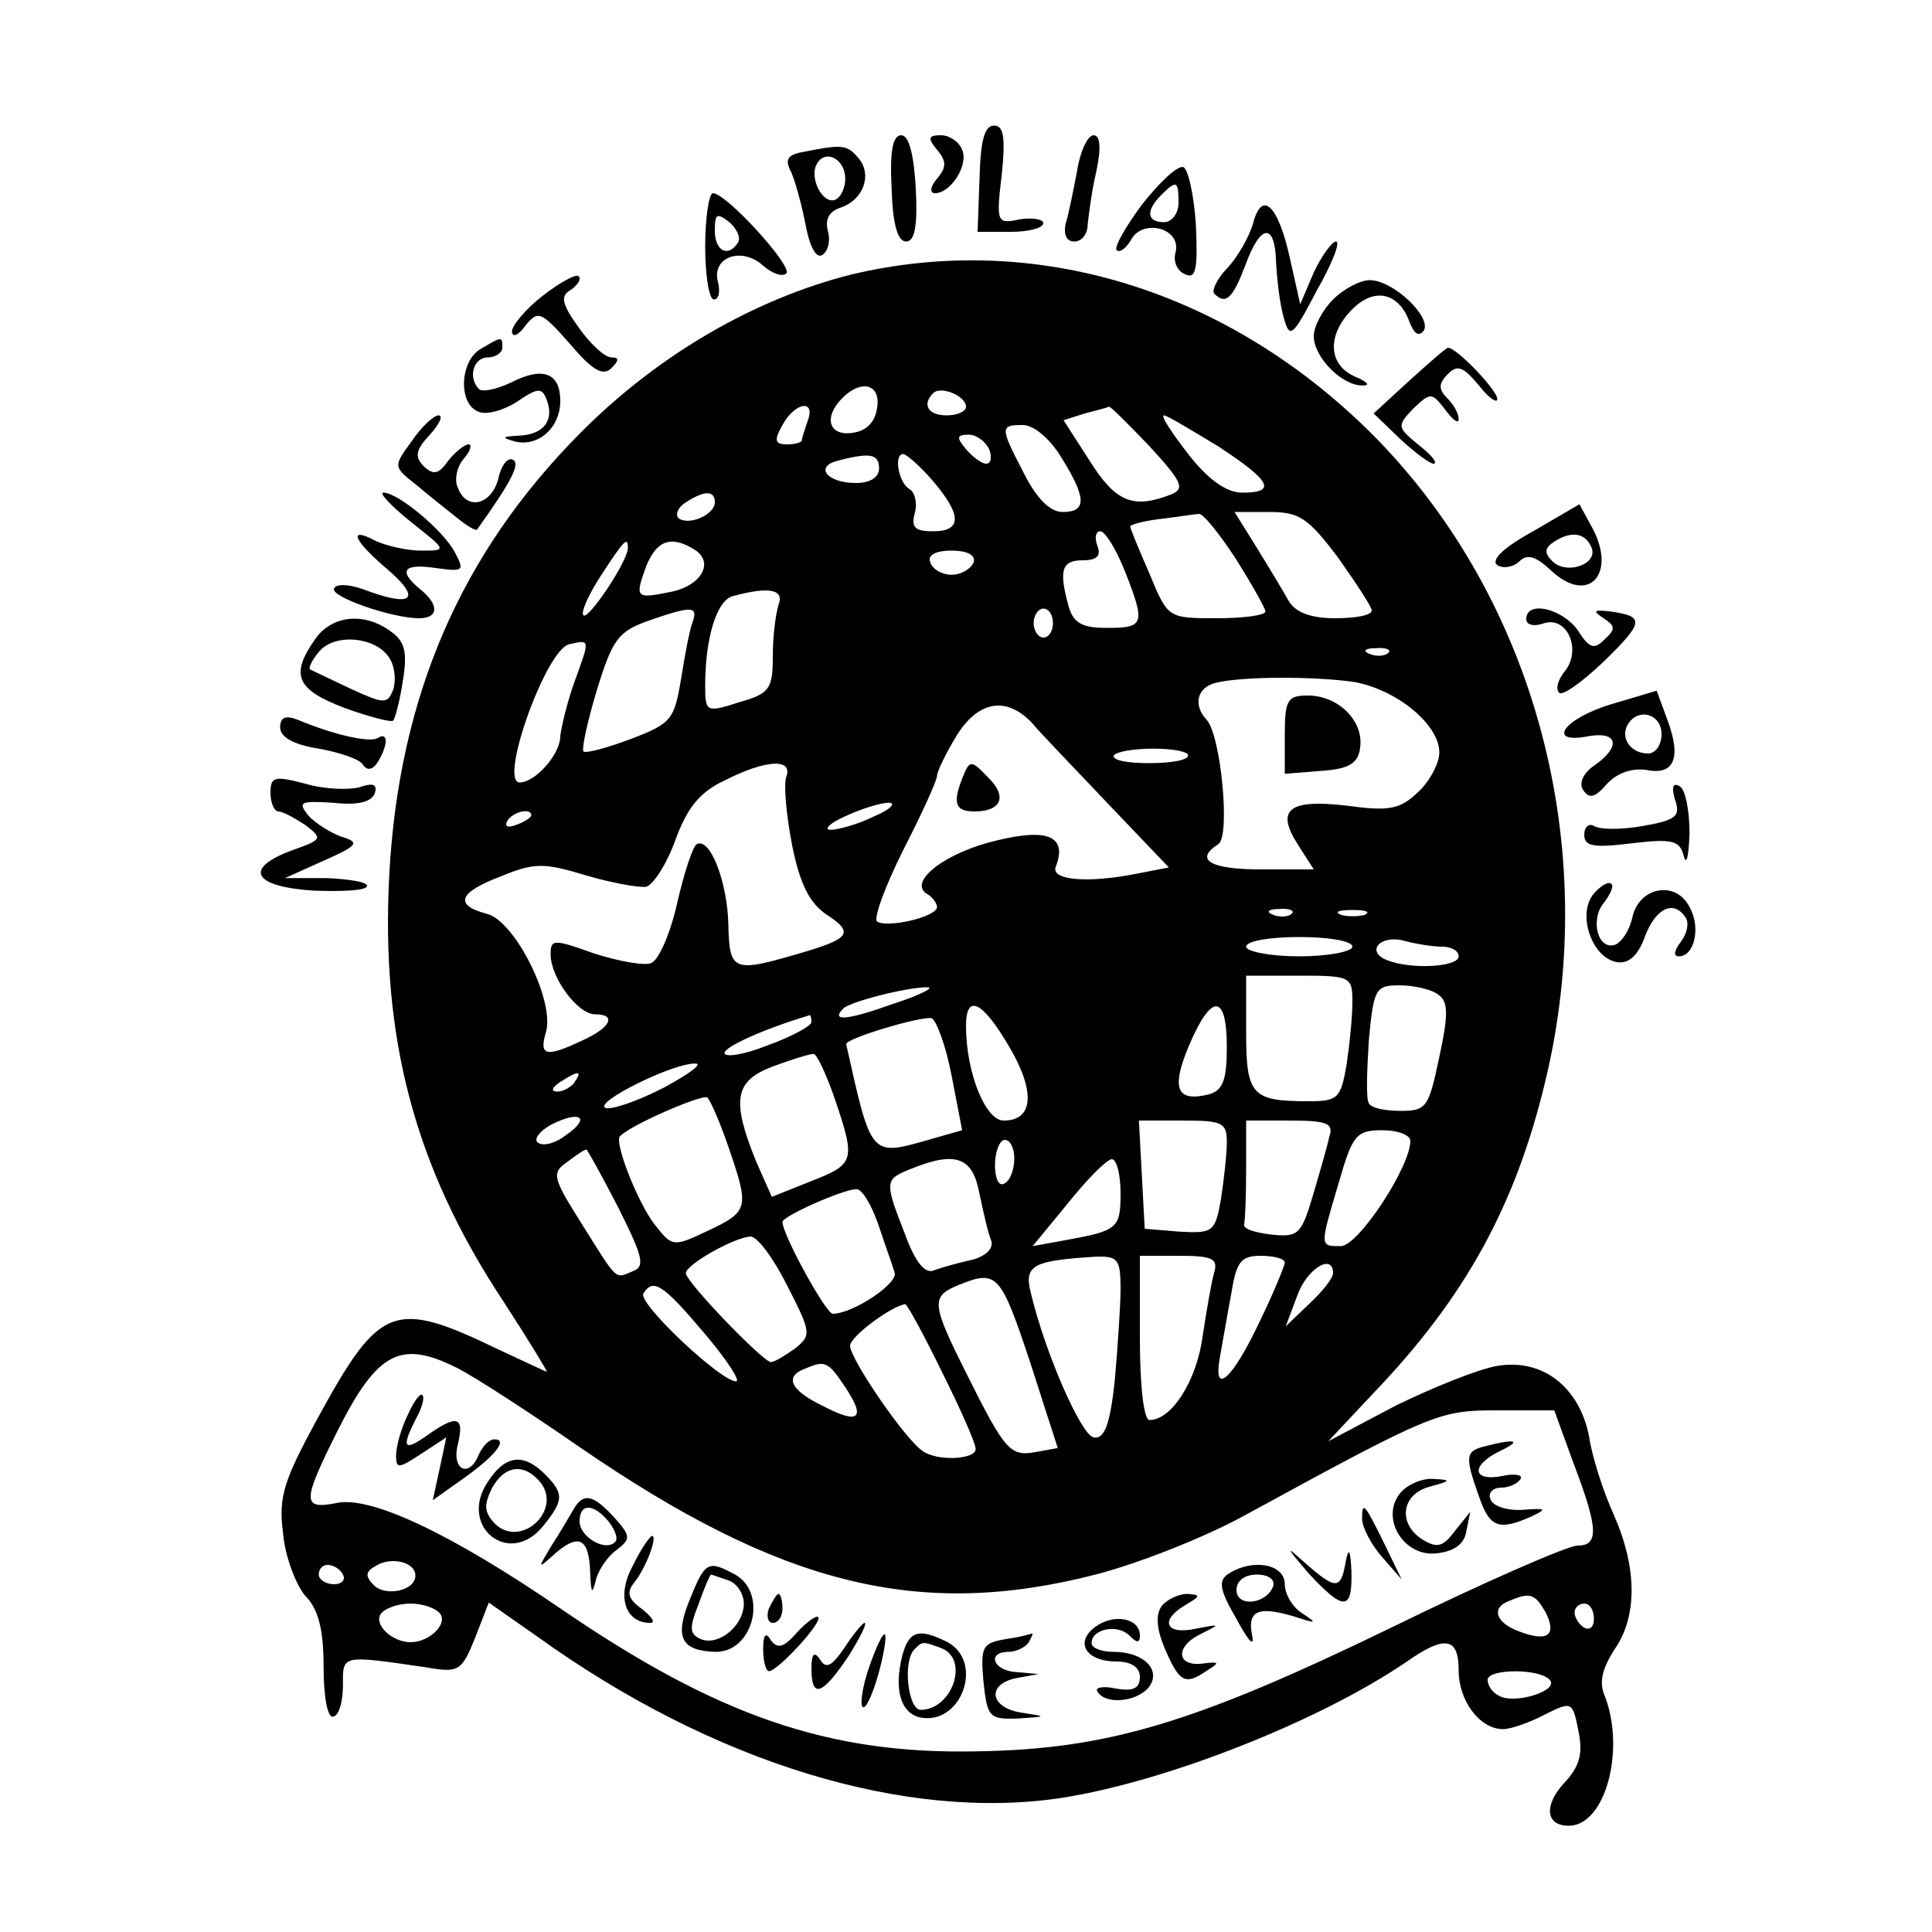 <?xml version="1.0" standalone="no"?>
<!DOCTYPE svg PUBLIC "-//W3C//DTD SVG 20010904//EN"
 "http://www.w3.org/TR/2001/REC-SVG-20010904/DTD/svg10.dtd">
<svg version="1.0" xmlns="http://www.w3.org/2000/svg"
 width="200pt" height="200pt" viewBox="0 0 200 200"
 preserveAspectRatio="xMidYMid meet">

<g transform="translate(0,200) scale(0.1,-0.1)"
fill="#000000" stroke="none">
<path d="M1014 1815 l-2 -55 34 0 c19 0 34 4 34 9 0 4 -11 6 -24 4 -24 -5 -25
-4 -19 46 4 39 2 51 -8 51 -10 0 -14 -16 -15 -55z"/>
<path d="M923 1805 c1 -36 6 -55 15 -55 9 0 12 16 10 55 -2 35 -7 55 -15 55
-9 0 -12 -17 -10 -55z"/>
<path d="M970 1845 c10 -12 10 -18 0 -30 -7 -8 -8 -15 -2 -15 16 0 35 29 28
45 -3 8 -13 15 -22 15 -13 0 -14 -3 -4 -15z"/>
<path d="M1115 1823 c-4 -21 -9 -46 -12 -55 -2 -11 1 -18 9 -18 8 0 14 8 14
18 1 9 4 34 9 55 5 24 4 37 -3 37 -6 0 -14 -17 -17 -37z"/>
<path d="M833 1843 c-18 -3 -21 -8 -14 -21 4 -9 11 -34 15 -55 4 -22 11 -35
17 -31 6 3 9 15 6 25 -3 12 1 20 13 24 24 8 33 34 19 51 -12 14 -16 15 -56 7z
m42 -28 c0 -10 -5 -20 -11 -22 -13 -4 -27 24 -18 38 9 15 29 4 29 -16z"/>
<path d="M1182 1788 c-17 -23 -29 -44 -26 -47 3 -3 10 2 15 11 12 22 52 12 46
-13 -3 -10 2 -20 10 -23 11 -5 13 5 11 51 -2 31 -8 58 -13 60 -6 2 -25 -16
-43 -39z m38 2 c0 -11 -7 -20 -15 -20 -18 0 -19 12 -3 28 16 16 18 15 18 -8z"/>
<path d="M730 1745 c0 -30 4 -55 9 -55 5 0 7 8 4 19 -6 25 25 36 47 16 9 -8
20 -12 24 -8 7 7 -62 83 -76 83 -4 0 -8 -25 -8 -55z m34 4 c-10 -16 -24 -9
-24 12 0 18 2 19 15 9 8 -7 12 -16 9 -21z"/>
<path d="M1297 1768 c-4 -13 -15 -33 -26 -45 -11 -11 -17 -24 -14 -27 12 -12
19 -5 32 29 16 44 31 45 32 3 1 -18 4 -44 8 -57 6 -22 9 -20 34 28 16 28 25
51 20 51 -4 0 -15 -15 -23 -32 l-14 -33 -11 49 c-12 54 -29 70 -38 34z"/>
<path d="M882 1716 c-100 -25 -201 -83 -282 -165 -123 -124 -187 -272 -197
-456 -9 -169 26 -303 118 -442 26 -40 46 -73 45 -73 -1 0 -24 11 -52 24 -106
51 -121 45 -184 -70 -36 -66 -42 -83 -37 -121 2 -24 13 -53 23 -65 14 -14 19
-36 19 -74 0 -30 4 -53 10 -51 6 1 10 16 10 32 0 32 -3 32 86 19 34 -6 37 -4
51 31 l14 36 50 -35 c182 -131 382 -192 544 -167 108 17 265 79 355 140 41 29
55 26 55 -8 0 -32 22 -61 46 -61 8 0 28 7 43 15 28 14 29 14 35 -17 5 -24 1
-37 -15 -54 -21 -23 -19 -44 5 -44 38 0 59 79 37 135 -6 14 -2 28 10 47 24 34
24 84 0 139 -11 24 -23 61 -26 82 -10 51 -48 81 -95 73 -19 -3 -66 -22 -105
-41 l-70 -37 46 49 c96 100 148 195 179 325 58 242 -11 499 -179 668 -150 150
-349 211 -539 166z m26 -138 c-2 -15 -11 -24 -25 -26 -25 -4 -31 16 -11 36 20
20 40 14 36 -10z m92 1 c0 -5 -9 -9 -20 -9 -19 0 -26 11 -14 23 8 8 34 -3 34
-14z m-164 -15 c-3 -9 -6 -18 -6 -20 0 -2 -7 -4 -15 -4 -13 0 -14 4 -5 20 13
24 35 27 26 4z m354 -26 c34 -37 37 -44 22 -50 -39 -15 -57 -8 -84 35 l-27 42
22 7 c12 3 23 6 25 7 1 1 20 -18 42 -41z m71 0 c55 -36 61 -48 25 -48 -16 0
-35 13 -56 40 -17 22 -29 40 -25 40 3 0 28 -15 56 -32z m-162 -12 c26 -42 26
-56 1 -56 -13 0 -27 14 -40 40 -25 48 -25 50 -1 50 11 0 28 -14 40 -34z m-75
9 c3 -8 2 -15 -3 -15 -5 0 -14 7 -21 15 -10 12 -10 15 3 15 8 0 17 -7 21 -15z
m-114 -20 c0 -9 -9 -15 -24 -15 -30 0 -43 17 -19 23 34 9 43 7 43 -8z m55 -12
c31 -36 31 -53 1 -53 -19 0 -23 4 -19 19 3 10 0 22 -6 25 -11 7 -16 36 -6 36
3 0 17 -12 30 -27z m-225 -23 c0 -13 -28 -25 -38 -16 -3 4 0 11 8 16 20 13 30
12 30 0z m539 -58 c17 -27 31 -52 31 -55 0 -4 -23 -7 -50 -7 -51 0 -51 0 -70
46 -11 25 -20 47 -20 49 0 2 15 6 33 8 17 2 35 5 38 5 4 1 21 -20 38 -46z
m106 1 c19 -27 35 -51 35 -55 0 -5 -17 -8 -38 -8 -25 0 -41 6 -48 18 -5 9 -20
34 -33 55 l-23 37 36 0 c31 0 40 -6 71 -47z m-221 -13 c22 -56 21 -60 -18 -60
-26 0 -35 5 -40 23 -10 37 -7 47 15 47 15 0 19 5 15 15 -3 8 -2 15 3 15 5 0
16 -18 25 -40z m-514 23 c0 -14 -41 -75 -46 -70 -3 3 5 21 18 41 24 37 28 41
28 29z m69 -2 c21 -13 7 -38 -26 -44 -35 -7 -36 -6 -24 27 11 27 26 32 50 17z
m289 -13 c-3 -7 -13 -13 -23 -13 -10 0 -20 6 -22 13 -3 7 5 12 22 12 17 0 25
-5 23 -12z m-202 -44 c-3 -9 -6 -33 -6 -53 0 -34 -3 -39 -35 -48 -34 -11 -35
-10 -35 17 0 50 12 89 29 93 37 10 53 7 47 -9z m-89 -18 c-3 -7 -8 -34 -12
-59 -7 -42 -10 -46 -52 -62 -24 -9 -46 -15 -49 -13 -2 3 4 31 14 64 16 52 22
60 52 71 46 16 53 16 47 -1z m373 -1 c0 -8 -4 -15 -10 -15 -5 0 -10 7 -10 15
0 8 5 15 10 15 6 0 10 -7 10 -15z m-495 -60 c-8 -22 -14 -48 -15 -57 0 -19
-26 -48 -42 -48 -22 0 27 137 51 143 22 5 22 6 6 -38z m842 29 c-3 -3 -12 -4
-19 -1 -8 3 -5 6 6 6 11 1 17 -2 13 -5z m-35 -30 c44 -8 88 -44 88 -73 0 -11
-10 -30 -22 -41 -19 -18 -30 -20 -74 -14 -60 7 -74 -4 -50 -41 l16 -25 -55 0
c-52 0 -69 10 -44 26 13 7 3 113 -12 129 -14 15 -10 33 9 38 27 7 103 7 144 1z
m-334 -42 c9 -11 45 -48 79 -84 l63 -66 -31 -6 c-54 -11 -92 -7 -86 7 12 31
-8 40 -61 27 -52 -12 -92 -42 -73 -55 6 -3 11 -10 11 -14 0 -10 -51 -22 -62
-15 -4 3 8 36 27 74 19 37 35 72 35 77 0 4 9 23 20 41 22 36 51 42 78 14z
m162 -34 c0 -5 -18 -8 -41 -8 -22 0 -38 3 -36 8 3 4 21 7 41 7 20 0 36 -3 36
-7z m-416 -22 c-3 -8 0 -40 6 -71 8 -40 18 -60 36 -72 29 -19 24 -25 -32 -41
-65 -19 -69 -17 -70 31 -1 44 -19 91 -33 83 -4 -3 -13 -30 -20 -61 -7 -31 -19
-59 -27 -62 -7 -3 -34 2 -59 10 -42 15 -45 15 -45 -1 0 -24 28 -62 46 -62 23
0 16 -14 -13 -27 -38 -18 -45 -16 -38 8 10 32 -32 116 -61 123 -34 9 -30 22
15 39 34 14 44 14 87 1 27 -8 55 -13 63 -12 7 2 21 23 30 48 12 33 25 50 51
62 43 22 71 23 64 4z m91 -41 c-16 -8 -37 -14 -45 -14 -8 0 -1 7 15 14 17 8
37 14 45 14 8 0 2 -7 -15 -14z m-355 1 c0 -2 -7 -7 -16 -10 -8 -3 -12 -2 -9 4
6 10 25 14 25 6z m787 -102 c-3 -3 -12 -4 -19 -1 -8 3 -5 6 6 6 11 1 17 -2 13
-5z m76 -1 c-7 -2 -19 -2 -25 0 -7 3 -2 5 12 5 14 0 19 -2 13 -5z m-13 -33 c0
-5 -25 -10 -55 -10 -30 0 -55 5 -55 10 0 6 25 10 55 10 30 0 55 -4 55 -10z
m93 0 c9 0 17 -4 17 -10 0 -11 -49 -14 -74 -4 -23 9 -7 27 18 20 11 -3 29 -6
39 -6z m-93 -57 c0 -16 -3 -45 -6 -65 -6 -35 -9 -38 -39 -38 -59 0 -65 6 -65
71 l0 59 55 0 c53 0 55 -1 55 -27z m-475 -2 c-47 -17 -66 -19 -52 -5 7 7 65
22 87 22 8 0 -7 -8 -35 -17z m563 10 c11 -7 12 -19 2 -65 -11 -52 -13 -56 -40
-56 -16 0 -31 3 -33 8 -3 4 -2 33 0 65 5 54 7 57 32 57 14 0 32 -4 39 -9z
m-443 -55 c27 -46 25 -76 -6 -76 -19 0 -39 50 -39 98 0 34 17 26 45 -22z m225
0 c0 -34 -4 -45 -19 -49 -33 -8 -39 6 -20 51 23 54 39 54 39 -2z m-430 26 c0
-4 -20 -15 -45 -24 -25 -10 -45 -13 -45 -8 0 6 38 24 88 39 1 1 2 -3 2 -7z
m145 -55 l11 -57 -35 -10 c-60 -17 -59 -18 -85 99 -1 6 77 29 88 27 5 -1 15
-28 21 -59z m-121 -24 c22 -65 21 -68 -25 -86 l-40 -16 -16 36 c-26 64 -23 84
17 99 19 7 38 13 42 13 3 1 13 -20 22 -46z m-177 11 c-27 -14 -54 -23 -60 -21
-14 5 70 47 93 46 8 0 -7 -11 -33 -25z m-92 6 c-3 -5 -12 -10 -18 -10 -7 0 -6
4 3 10 19 12 23 12 15 0z m159 -67 c22 -64 21 -67 -21 -87 -36 -17 -37 -17
-55 6 -18 23 -43 87 -36 92 12 12 84 43 90 40 3 -2 13 -25 22 -51z m-168 12
c-10 -8 -23 -12 -29 -8 -5 3 1 12 14 19 30 15 41 7 15 -11z m684 -7 c0 -13 -3
-39 -6 -59 -6 -34 -8 -36 -43 -34 l-36 3 -3 56 -3 56 46 0 c40 0 45 -2 45 -22z
m106 5 c-2 -10 -10 -37 -17 -61 -12 -40 -15 -43 -43 -40 -17 2 -30 6 -28 11 1
4 2 30 2 57 l0 50 46 0 c38 0 45 -3 40 -17z m84 -4 c0 -27 -54 -109 -72 -109
-22 0 -22 -1 -2 66 14 49 18 54 45 54 16 0 29 -5 29 -11z m-410 -18 c0 -11 -4
-23 -10 -26 -6 -4 -10 5 -10 19 0 14 5 26 10 26 6 0 10 -9 10 -19z m-410 -51
c26 -52 28 -61 15 -66 -19 -8 -15 -11 -54 51 -29 46 -30 51 -14 62 9 7 18 13
20 13 1 0 16 -27 33 -60z m374 14 c4 -19 9 -41 12 -48 3 -8 -5 -16 -19 -20
-14 -3 -32 -8 -40 -11 -9 -4 -19 7 -30 37 -22 56 -21 57 6 68 47 19 64 12 71
-26z m146 1 c0 -37 -3 -39 -58 -49 l-33 -6 37 45 c20 25 40 45 45 45 5 0 9
-16 9 -35z m-251 -32 c7 -21 15 -43 17 -50 5 -11 -43 -43 -64 -43 -7 0 -52 82
-52 95 0 6 61 33 76 34 6 1 16 -16 23 -36z m-94 -64 c25 -49 25 -51 8 -65 -10
-7 -21 -14 -25 -14 -8 0 -88 83 -88 92 0 9 50 37 67 38 7 0 24 -23 38 -51z
m345 -3 c0 -18 -3 -61 -6 -95 -5 -47 -11 -61 -22 -59 -13 3 -50 87 -65 150 -7
28 2 33 66 37 24 1 27 -2 27 -33z m97 17 c-3 -10 -8 -40 -12 -66 -6 -46 -32
-87 -55 -87 -6 0 -10 35 -10 85 l0 85 41 0 c34 0 40 -3 36 -17z m73 10 c0 -3
-11 -30 -25 -59 -29 -62 -50 -81 -42 -38 3 16 8 46 12 67 5 31 10 37 30 37 14
0 25 -3 25 -7z m50 -11 c0 -5 -11 -19 -25 -32 l-24 -23 12 32 c10 28 37 44 37
23z m-314 -91 l29 -90 -22 -4 c-27 -5 -32 0 -72 80 -37 74 -38 81 -8 93 39 16
43 11 73 -79z m-337 29 c23 -27 38 -50 33 -50 -16 0 -102 81 -96 91 10 16 20
10 63 -41z m246 -40 c19 -38 35 -74 35 -80 0 -11 -40 -13 -55 -2 -18 12 -75
95 -75 109 0 9 41 40 57 43 2 0 19 -31 38 -70z m-502 4 c18 -9 75 -46 127 -82
208 -143 351 -179 534 -132 43 11 112 38 154 61 196 107 202 109 262 109 l59
0 20 -55 c26 -68 26 -85 4 -85 -10 0 -97 -38 -193 -85 -204 -99 -294 -126
-430 -128 -153 -3 -268 37 -430 148 -114 78 -197 117 -232 109 -36 -7 -35 2 2
76 41 81 65 93 123 64z m402 -20 c22 -33 14 -39 -24 -19 -33 16 -39 30 -18 38
21 9 24 8 42 -19z m-445 -195 c0 -16 -31 -22 -43 -10 -9 9 -9 14 2 20 16 10
41 4 41 -10z m-75 1 c3 -5 -1 -10 -9 -10 -9 0 -16 5 -16 10 0 6 4 10 9 10 6 0
13 -4 16 -10z m1245 -39 c12 -24 2 -31 -27 -20 -25 9 -30 25 -10 32 21 9 26 7
37 -12z m-1144 -2 c7 -11 -12 -29 -31 -29 -19 0 -38 18 -31 29 4 6 18 11 31
11 13 0 27 -5 31 -11z m1194 -5 c0 -8 -4 -12 -10 -9 -5 3 -10 10 -10 16 0 5 5
9 10 9 6 0 10 -7 10 -16z m-45 -64 c7 -11 -39 -25 -54 -15 -6 3 -11 10 -11 16
0 12 57 12 65 -1z"/>
<path d="M1330 1239 l0 -40 38 3 c29 2 38 8 40 24 4 28 -23 54 -54 54 -21 0
-24 -4 -24 -41z"/>
<path d="M996 1194 c-10 -26 -7 -34 13 -34 27 0 34 15 15 34 -19 20 -20 20
-28 0z"/>
<path d="M422 535 c-7 -14 -12 -33 -12 -42 0 -14 3 -13 26 2 l26 17 -7 -33 -7
-32 31 22 c34 24 47 41 33 41 -6 0 -12 -7 -16 -15 -10 -26 -29 -17 -22 10 7
29 -1 31 -32 9 -24 -17 -27 -13 -11 18 6 11 9 22 6 24 -2 2 -9 -7 -15 -21z"/>
<path d="M1538 503 c-21 -5 -22 -10 -7 -52 11 -32 20 -36 54 -21 17 8 16 9 -9
7 -16 -1 -31 4 -33 11 -3 6 2 12 11 12 8 0 17 4 20 9 3 4 -6 6 -19 3 -31 -6
-33 11 -2 26 23 11 16 13 -15 5z"/>
<path d="M505 466 c-31 -46 22 -89 57 -46 22 27 22 34 2 54 -22 22 -41 20 -59
-8z m54 0 c24 -29 -20 -70 -47 -43 -11 12 -11 19 -3 36 13 24 33 27 50 7z"/>
<path d="M1450 455 c-22 -26 3 -67 37 -63 19 2 29 10 31 23 l4 20 -16 -20
c-12 -16 -18 -18 -33 -9 -26 16 -23 47 7 55 22 6 23 7 4 8 -12 1 -27 -6 -34
-14z"/>
<path d="M594 438 c-4 -7 -14 -24 -23 -38 -15 -25 -15 -25 5 -7 24 20 34 14
35 -22 1 -21 2 -22 6 -6 3 11 13 25 22 31 14 11 14 14 -3 33 -22 24 -32 26
-42 9z m36 -13 c7 -9 10 -18 7 -21 -10 -11 -37 5 -37 21 0 19 14 19 30 0z"/>
<path d="M1410 428 c0 -9 9 -26 20 -39 l21 -24 -17 35 c-21 43 -24 47 -24 28z"/>
<path d="M655 379 c-17 -31 -8 -59 18 -59 6 0 2 6 -8 14 -14 10 -17 17 -9 27
13 16 25 49 19 49 -2 0 -12 -14 -20 -31z"/>
<path d="M1354 372 c37 -40 46 -40 45 1 -1 23 -3 26 -6 10 -5 -29 -10 -29 -42
-1 -21 19 -20 17 3 -10z"/>
<path d="M714 344 c-16 -39 -9 -53 27 -54 39 0 54 61 20 80 -28 15 -31 14 -47
-26z m40 20 c9 -3 16 -14 16 -24 0 -23 -26 -44 -44 -37 -12 5 -13 11 -3 36 6
17 12 31 13 31 1 0 9 -3 18 -6z"/>
<path d="M1272 371 c-11 -7 -10 -16 8 -47 13 -24 19 -30 16 -16 -5 26 8 30 49
17 18 -6 18 -5 3 5 -10 6 -18 20 -18 30 0 21 -33 27 -58 11z m46 -13 c-7 -19
-38 -22 -38 -4 0 10 9 16 21 16 12 0 19 -5 17 -12z"/>
<path d="M796 335 c-3 -8 -1 -15 4 -15 6 0 10 7 10 15 0 8 -2 15 -4 15 -2 0
-6 -7 -10 -15z"/>
<path d="M1203 338 c-7 -9 -6 -24 3 -45 15 -35 21 -38 44 -22 13 8 12 9 -4 7
-28 -4 -30 17 -4 30 22 11 22 11 -4 6 -32 -7 -38 9 -10 25 15 9 15 10 1 11 -9
0 -21 -6 -26 -12z"/>
<path d="M825 310 c-14 -16 -20 -17 -27 -8 -5 9 -8 6 -8 -9 0 -13 3 -23 6 -23
9 0 56 51 51 56 -2 2 -12 -5 -22 -16z"/>
<path d="M1134 316 c-22 -16 -10 -36 22 -36 15 0 24 -6 24 -16 0 -12 -7 -15
-25 -12 -13 3 -22 1 -19 -3 8 -14 40 -11 53 4 14 18 -5 37 -36 37 -13 0 -23 4
-23 9 0 15 27 20 39 8 8 -8 11 -8 11 0 0 18 -27 23 -46 9z"/>
<path d="M874 294 c-13 -19 -19 -22 -25 -12 -6 9 -9 6 -9 -9 0 -32 11 -28 38
12 12 19 20 35 17 35 -2 0 -12 -12 -21 -26z"/>
<path d="M900 275 c-7 -20 -10 -39 -7 -42 3 -3 10 12 16 33 6 21 9 40 7 42 -2
2 -9 -13 -16 -33z"/>
<path d="M934 286 c-9 -36 -1 -60 19 -64 42 -8 66 57 28 78 -30 15 -40 12 -47
-14z m40 8 c30 -11 12 -64 -21 -64 -13 0 -19 51 -6 63 8 8 8 8 27 1z"/>
<path d="M1040 303 c-23 -4 -25 -8 -22 -43 4 -38 6 -40 36 -39 30 2 30 2 4 6
-34 5 -37 30 -5 36 l22 4 -22 2 c-25 1 -32 21 -9 21 8 0 18 5 21 10 3 6 5 9 3
9 -2 -1 -14 -4 -28 -6z"/>
<path d="M562 1694 c-18 -14 -32 -31 -32 -37 0 -7 7 -4 14 6 13 16 16 15 46
-19 23 -27 34 -34 43 -25 8 8 8 11 0 11 -7 0 -22 14 -34 31 -18 25 -19 33 -8
39 7 5 11 11 8 14 -2 3 -19 -6 -37 -20z"/>
<path d="M1380 1690 c-11 -11 -20 -28 -20 -38 0 -22 30 -52 51 -51 8 0 4 4 -8
9 -28 12 -30 43 -3 70 23 23 48 17 59 -13 5 -13 10 -16 15 -9 8 14 -32 52 -56
52 -10 0 -27 -9 -38 -20z"/>
<path d="M498 1639 c-22 -12 -24 -57 -3 -65 8 -4 26 1 40 10 22 15 26 15 31 2
8 -21 -3 -36 -29 -37 -18 -1 -18 -2 -4 -6 24 -6 47 14 47 42 0 29 -18 36 -51
19 -15 -7 -29 -10 -33 -7 -12 12 -6 33 9 33 8 0 15 5 15 10 0 12 0 12 -22 -1z"/>
<path d="M1459 1606 l-37 -34 27 -26 c15 -14 31 -26 35 -26 5 0 -2 9 -15 19
-23 19 -23 20 -6 38 18 17 19 17 33 -1 8 -11 14 -15 14 -10 0 6 -5 15 -12 22
-9 9 -9 15 1 25 10 10 16 7 32 -12 10 -13 19 -19 19 -14 0 9 -42 53 -51 53 -2
0 -20 -16 -40 -34z"/>
<path d="M426 1543 c-19 -26 -19 -26 5 -45 13 -11 32 -26 42 -34 11 -9 20 -14
21 -12 35 49 45 68 37 72 -5 3 -12 -5 -15 -19 -7 -28 -33 -34 -42 -10 -4 8 -1
22 6 30 7 8 9 15 5 15 -4 0 -14 -8 -21 -17 -10 -14 -15 -15 -25 -6 -10 10 -9
17 6 33 10 11 14 20 9 20 -5 0 -18 -12 -28 -27z"/>
<path d="M425 1460 c38 -30 38 -30 11 -30 -15 0 -36 5 -47 10 -30 16 -23 0 14
-31 34 -30 23 -38 -27 -19 -14 5 -28 6 -30 1 -6 -8 59 -31 88 -31 20 0 21 14
1 30 -23 19 -18 27 16 22 29 -4 30 -3 20 16 -12 23 -59 62 -74 62 -5 0 7 -13
28 -30z"/>
<path d="M1587 1450 c-31 -17 -44 -30 -37 -35 6 -4 17 -2 23 4 8 8 17 5 32 -9
40 -38 70 -3 42 46 l-12 22 -48 -28z m61 -18 c5 -17 -27 -27 -41 -13 -9 9 -8
14 3 21 18 11 32 8 38 -8z"/>
<path d="M1580 1359 c0 -6 8 -8 19 -4 24 7 39 -29 20 -51 -6 -8 -9 -17 -5 -21
3 -4 24 11 46 32 42 41 43 47 7 52 -17 2 -19 1 -7 -7 12 -8 13 -11 1 -22 -11
-11 -16 -9 -28 10 -16 22 -53 31 -53 11z"/>
<path d="M326 1338 c-26 -37 -19 -52 31 -71 25 -9 48 -15 50 -13 2 2 7 21 10
41 5 30 2 41 -12 51 -28 21 -62 17 -79 -8z m77 -19 c6 -9 7 -24 4 -33 -6 -15
-9 -15 -44 1 -21 10 -40 19 -42 20 -2 1 2 10 9 18 16 20 59 16 73 -6z"/>
<path d="M1668 1271 c-50 -15 -68 -42 -23 -33 30 5 33 -11 6 -30 -12 -8 -17
-19 -12 -26 6 -9 12 -8 24 6 11 12 26 17 41 15 29 -6 37 12 22 52 l-11 30 -47
-14z m52 -31 c0 -11 -6 -20 -14 -20 -18 0 -29 16 -21 30 11 18 35 11 35 -10z"/>
<path d="M290 1247 c0 -10 14 -18 40 -22 22 -4 43 -11 46 -17 4 -6 10 -5 15 3
11 18 11 32 0 25 -8 -5 -45 3 -83 19 -13 5 -18 2 -18 -8z"/>
<path d="M280 1179 c0 -10 4 -19 8 -19 5 0 17 -7 28 -14 18 -14 18 -15 -13
-26 -52 -19 -41 -38 22 -42 30 -1 55 0 55 5 0 4 -19 7 -42 8 l-43 0 40 18 c36
16 38 19 18 25 -11 4 -27 14 -34 22 -11 14 -8 15 26 13 26 -3 40 1 43 10 3 9
-2 11 -16 6 -12 -3 -37 -2 -57 4 -31 8 -35 7 -35 -10z"/>
<path d="M1734 1172 c6 -17 1 -21 -33 -27 -22 -4 -45 -4 -51 0 -5 3 -10 -1
-10 -9 0 -12 9 -14 49 -9 42 5 50 3 54 -13 3 -11 5 0 6 23 0 23 -4 45 -10 49
-7 4 -9 0 -5 -14z"/>
<path d="M1650 1075 c-18 -21 -2 -67 24 -71 12 -2 22 7 29 27 11 29 30 38 42
19 4 -6 1 -17 -5 -25 -7 -9 -8 -15 -2 -15 16 0 23 30 11 51 -14 28 -52 21 -59
-10 -3 -14 -11 -26 -18 -29 -18 -6 -26 26 -12 43 7 9 11 18 8 20 -3 3 -11 -2
-18 -10z"/>
</g>
</svg>
